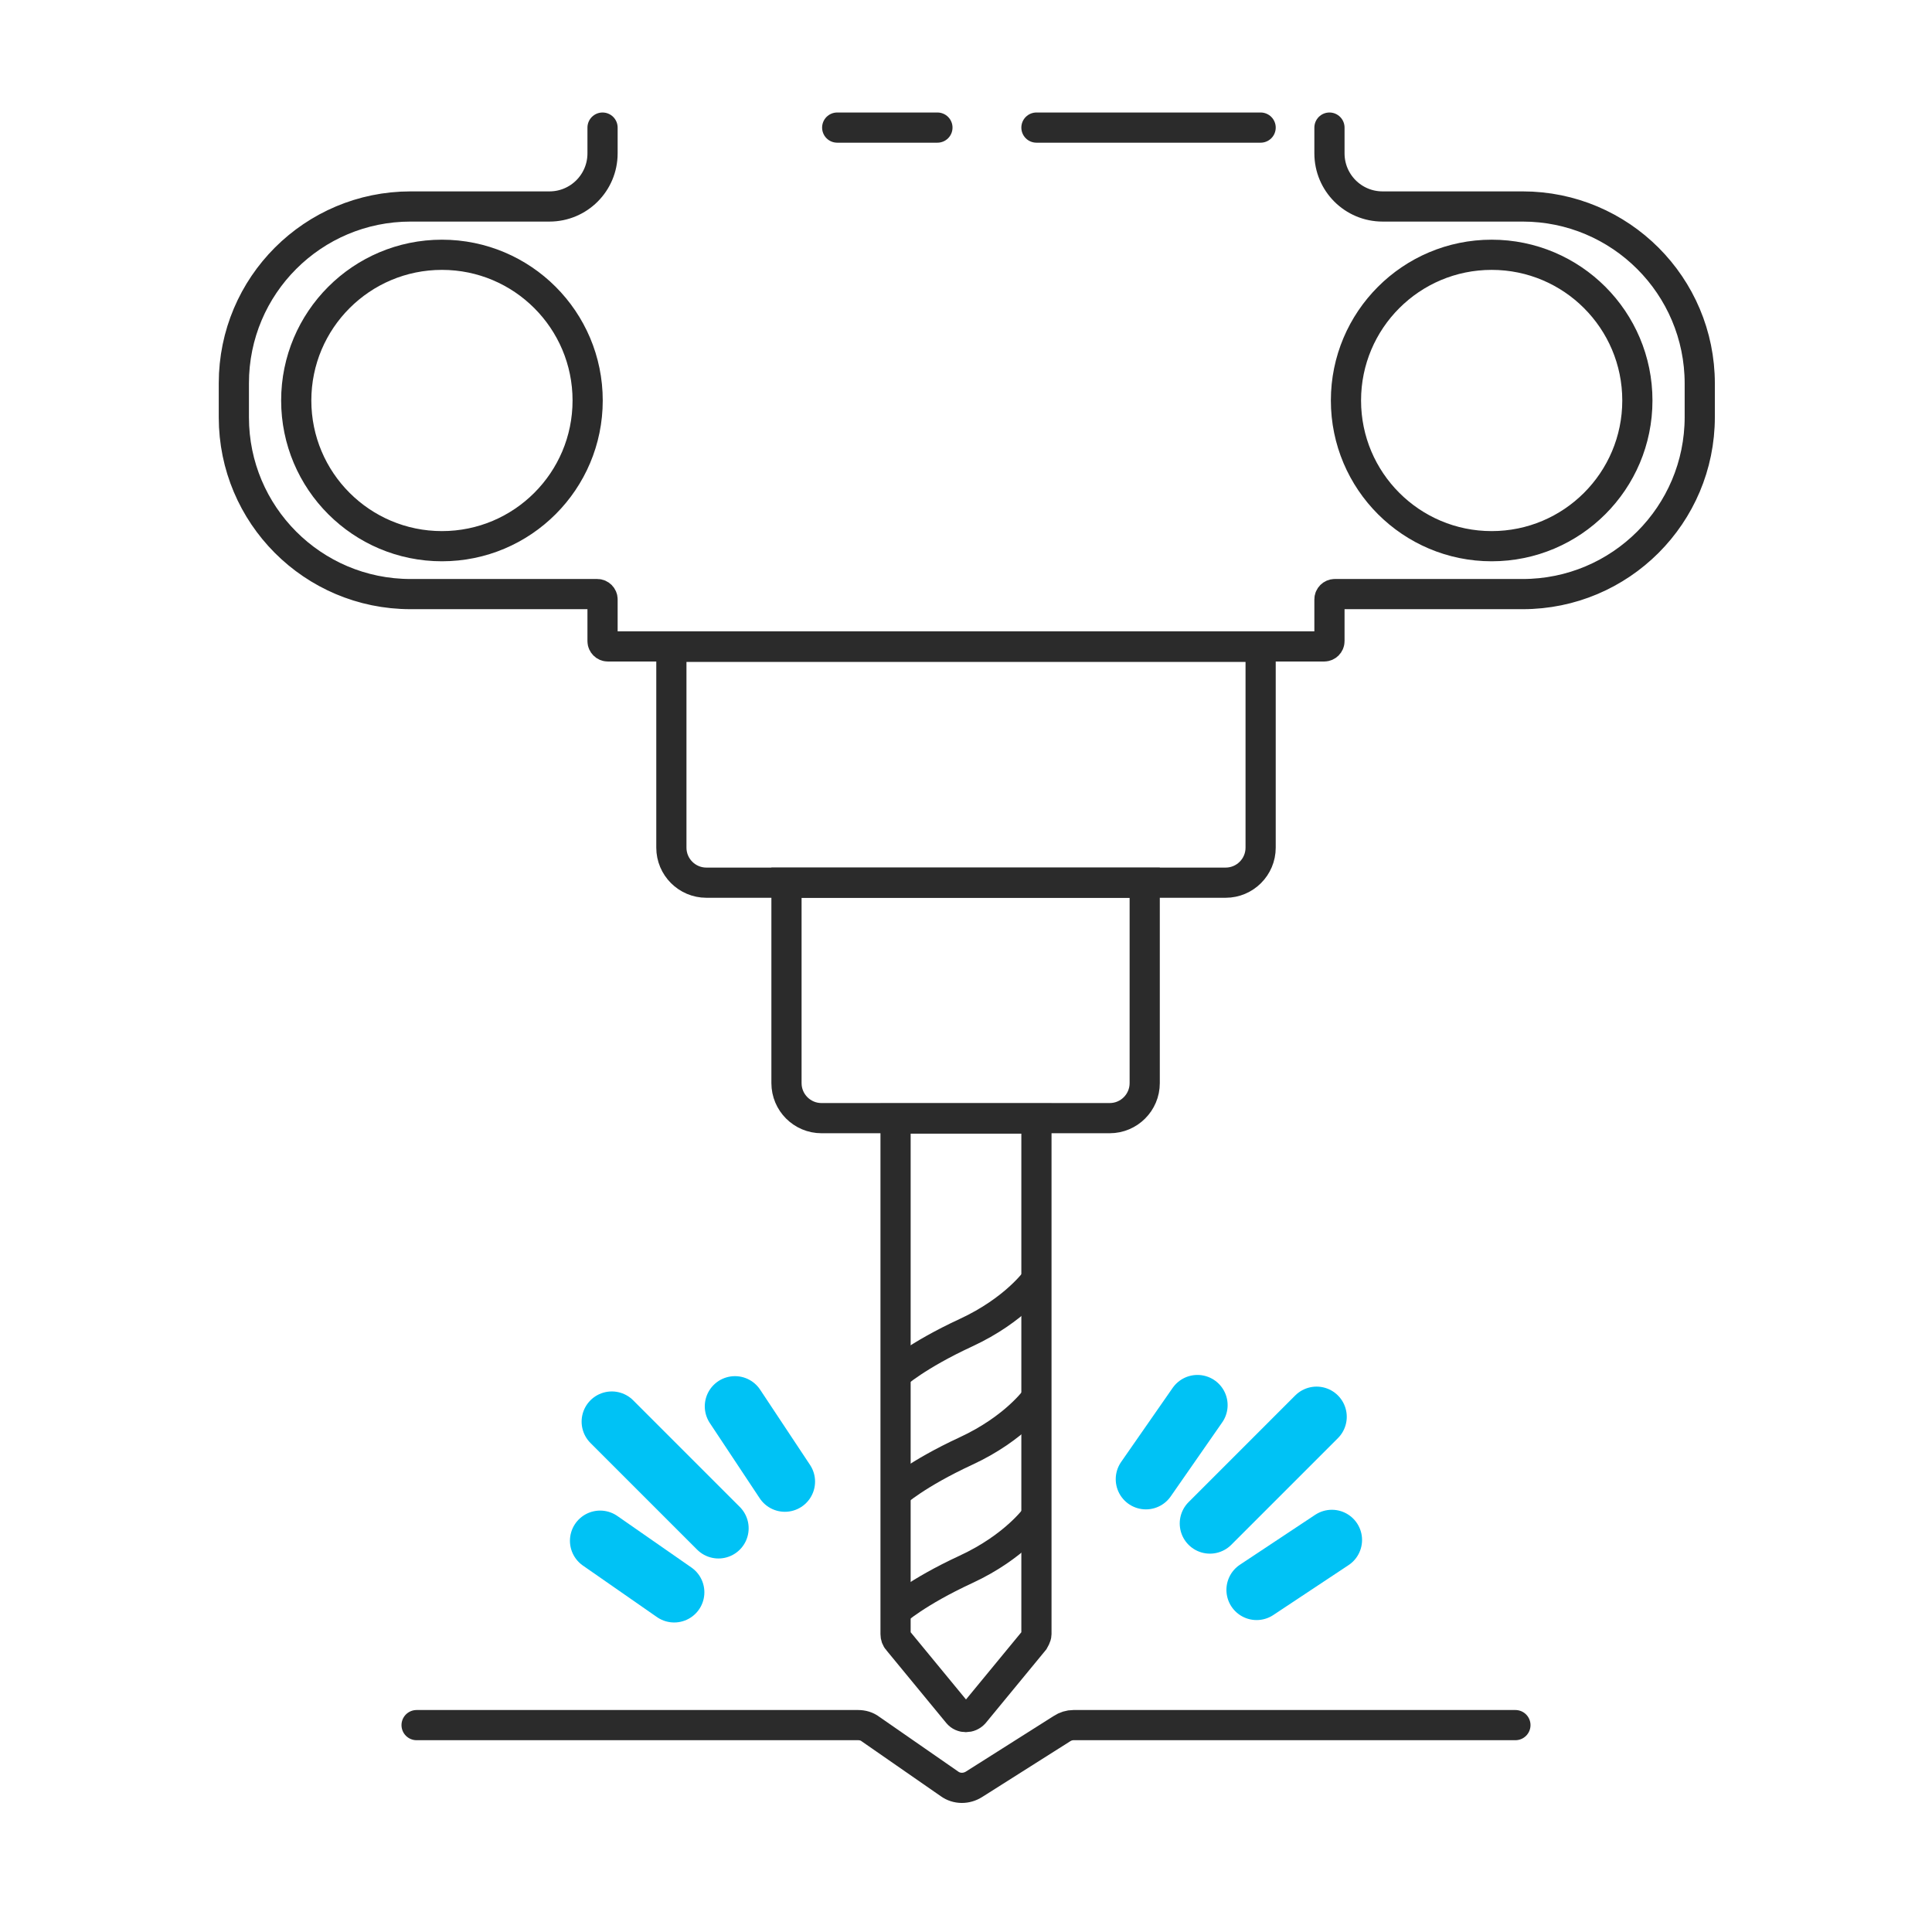 <?xml version="1.0" encoding="UTF-8"?><svg id="Layer_2" xmlns="http://www.w3.org/2000/svg" xmlns:xlink="http://www.w3.org/1999/xlink" viewBox="0 0 48 48"><defs><style>.cls-1{stroke:url(#Gradient_blue_12-5);}.cls-1,.cls-2,.cls-3,.cls-4,.cls-5,.cls-6,.cls-7,.cls-8{fill:none;stroke-miterlimit:10;}.cls-1,.cls-2,.cls-3,.cls-4,.cls-5,.cls-7,.cls-8{stroke-linecap:round;}.cls-1,.cls-2,.cls-3,.cls-4,.cls-5,.cls-8{stroke-width:1.5px;}.cls-2{stroke:url(#Gradient_blue_12-6);}.cls-3{stroke:url(#Gradient_blue_12-4);}.cls-4{stroke:url(#Gradient_blue_12-3);}.cls-5{stroke:url(#Gradient_blue_12-2);}.cls-6,.cls-7{stroke:#2b2b2b;stroke-width:.75px;}.cls-8{stroke:url(#Gradient_blue_12);}</style><linearGradient id="Gradient_blue_12" x1="22.8" y1="54.56" x2="25.48" y2="55.64" gradientTransform="translate(9.49 92.55) rotate(-135)" gradientUnits="userSpaceOnUse"><stop offset="0" stop-color="#00c2f5"/><stop offset="1" stop-color="#00c2f5"/></linearGradient><linearGradient id="Gradient_blue_12-2" x1="23.43" y1="53.82" x2="25.6" y2="54.68" gradientTransform="translate(18.22 94.36) rotate(-145.15)" xlink:href="#Gradient_blue_12"/><linearGradient id="Gradient_blue_12-3" x1="22.85" y1="53.73" x2="25.02" y2="54.6" gradientTransform="translate(.22 88.75) rotate(-123.52)" xlink:href="#Gradient_blue_12"/><linearGradient id="Gradient_blue_12-4" x1="22.38" y1="54.42" x2="25.06" y2="55.49" gradientTransform="translate(72.16 58.73) rotate(135)" xlink:href="#Gradient_blue_12"/><linearGradient id="Gradient_blue_12-5" x1="23.04" y1="53.6" x2="25.21" y2="54.47" gradientTransform="translate(73.96 50) rotate(124.85)" xlink:href="#Gradient_blue_12"/><linearGradient id="Gradient_blue_12-6" x1="22.41" y1="53.68" x2="24.58" y2="54.54" gradientTransform="translate(68.35 68.01) rotate(146.48)" xlink:href="#Gradient_blue_12"/></defs><path class="cls-7" d="M10.35,42.86h10.97c.11,0,.22.03.31.1l1.96,1.36c.18.13.42.13.61.01l2.18-1.38c.09-.06.19-.09.29-.09h10.98"/><path class="cls-6" d="M25.75,40.6v-12.81h-3.5v12.81c0,.06.02.12.06.16l1.49,1.81c.1.12.29.12.4,0l1.49-1.81s.06-.1.06-.16Z"/><path class="cls-6" d="M25.75,31.79s-.52.75-1.75,1.32-1.75,1.04-1.75,1.04"/><path class="cls-6" d="M25.75,34.73s-.52.75-1.75,1.32-1.75,1.04-1.75,1.04"/><path class="cls-6" d="M25.75,37.67s-.52.75-1.75,1.32-1.75,1.04-1.75,1.04"/><path class="cls-6" d="M19.55,21.93h8.89v4.98c0,.48-.39.87-.87.87h-7.16c-.48,0-.87-.39-.87-.87v-4.98h0Z"/><path class="cls-6" d="M16.68,16.07h14.64v4.99c0,.48-.39.87-.87.87h-12.9c-.48,0-.87-.39-.87-.87v-4.99h0Z"/><circle class="cls-6" cx="10.98" cy="9.95" r="3.62"/><path class="cls-7" d="M33.03,3.17v.64c0,.73.59,1.32,1.32,1.32h3.48c2.43,0,4.4,1.97,4.4,4.4v.83c0,2.43-1.97,4.4-4.4,4.4h-4.67c-.07,0-.13.06-.13.13v1.04c0,.07-.06.13-.13.13H15.1c-.07,0-.13-.06-.13-.13v-1.04c0-.07-.06-.13-.13-.13h-4.64c-2.43,0-4.39-1.97-4.39-4.39v-.85c0-2.43,1.97-4.39,4.39-4.39h3.45c.73,0,1.32-.59,1.32-1.32v-.64"/><line class="cls-7" x1="25.75" y1="3.17" x2="31.32" y2="3.17"/><line class="cls-7" x1="20.8" y1="3.17" x2="23.29" y2="3.17"/><circle class="cls-6" cx="37.06" cy="9.95" r="3.62"/><line class="cls-8" x1="30.06" y1="37.85" x2="32.71" y2="35.2"/><line class="cls-5" x1="28.47" y1="36.75" x2="29.75" y2="34.91"/><line class="cls-4" x1="31.22" y1="39.5" x2="33.09" y2="38.26"/><line class="cls-3" x1="17.85" y1="37.97" x2="15.2" y2="35.32"/><line class="cls-1" x1="16.75" y1="39.56" x2="14.91" y2="38.28"/><line class="cls-2" x1="19.5" y1="36.81" x2="18.26" y2="34.94"/></svg>